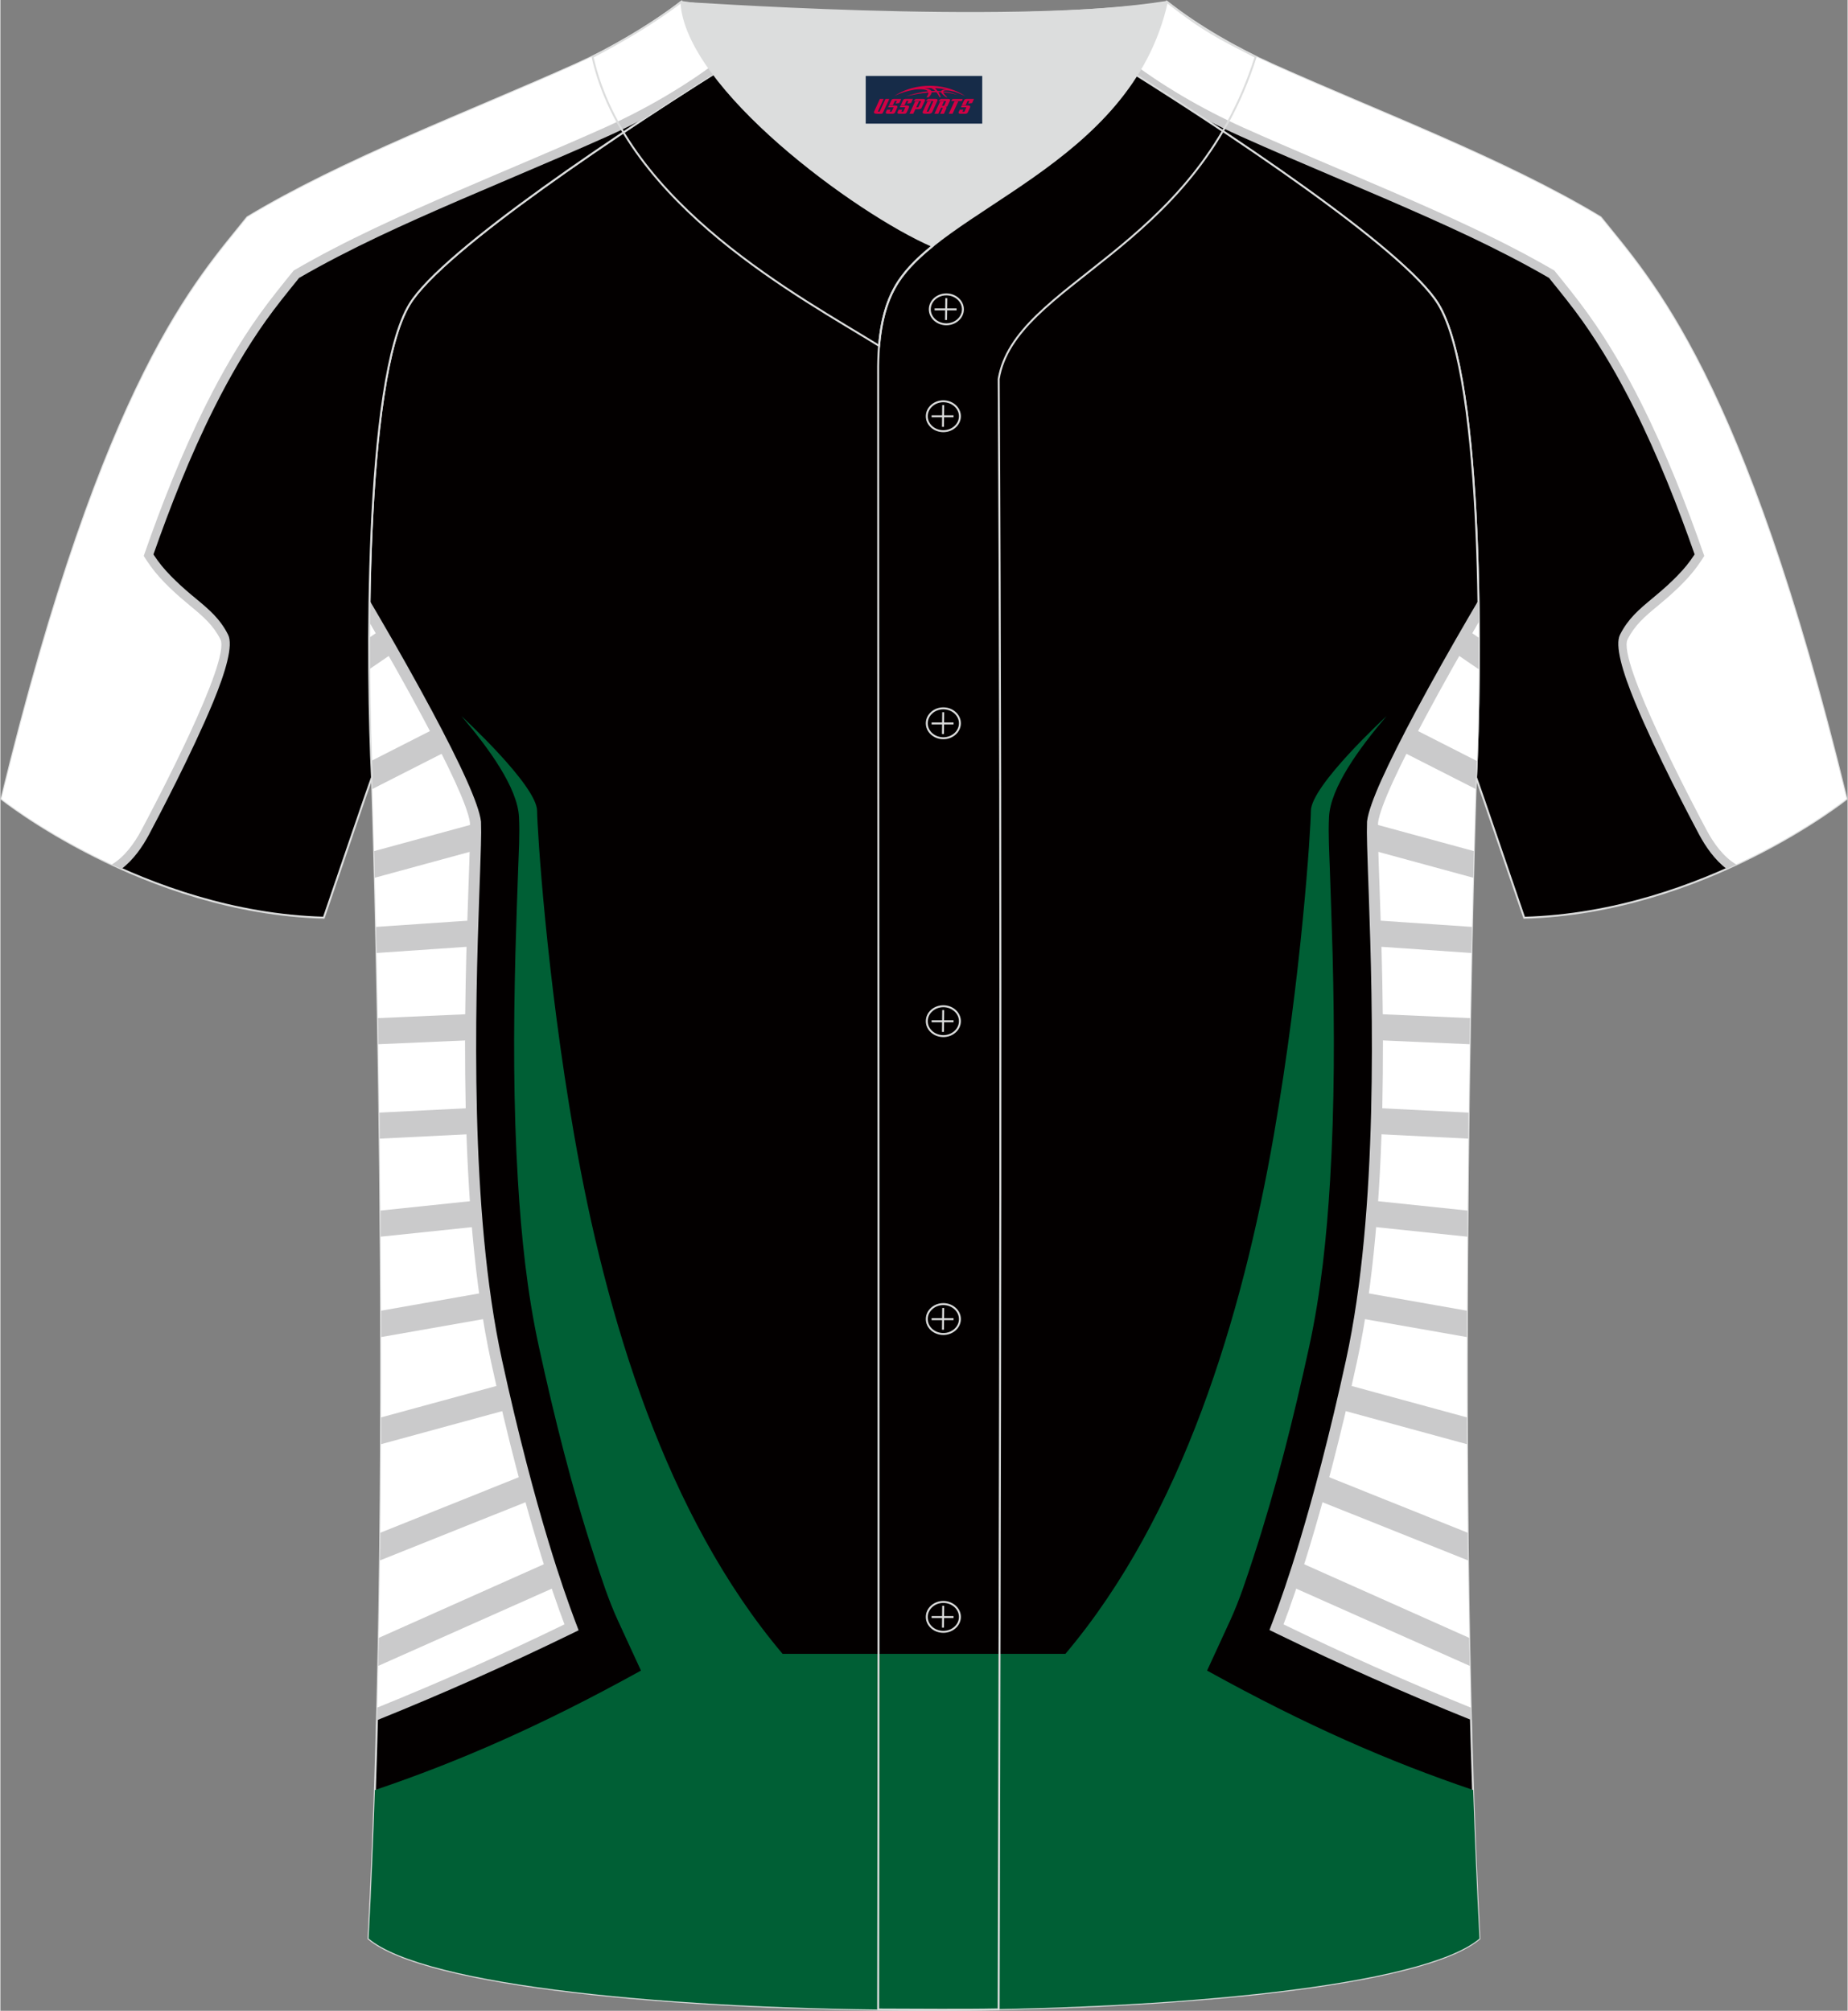 <?xml version="1.0" encoding="utf-8"?>
<!-- Generator: Adobe Illustrator 24.0.1, SVG Export Plug-In . SVG Version: 6.00 Build 0)  -->
<svg xmlns="http://www.w3.org/2000/svg" xmlns:xlink="http://www.w3.org/1999/xlink" version="1.1" id="_x37C_" x="0px" y="0px" width="380.86px" height="414.34px" viewBox="0 0 380.45 414.07" enable-background="new 0 0 380.45 414.07" xml:space="preserve">
<rect x="0" y="0" width="380.45" height="414.07" fill="#808080" stroke="none"/>
<path fill-rule="evenodd" clip-rule="evenodd" fill="#030000" stroke="#DCDDDD" stroke-width="0.401" stroke-miterlimit="22.926" d="  M303.92,160.05L303.92,160.05c1.03-20.56,1.79-81.86-7.78-97.46c-6.74-10.98-43.54-35.63-68.76-51.24  c-5.55-3.42-10.56-6.41-14.58-8.75c10.01-0.3,19.55-0.97,27.46-2.21c6.33,4.94,14.29,9.57,21.65,12.86  c21.84,9.8,47.99,19.6,67.67,31.49c10.26,12.85,29.42,32.52,50.65,119.78c0,0-29.26,23.43-66.39,24.46  C312.83,186.06,304.03,160.19,303.92,160.05z"/>
<g>
	<path fill-rule="evenodd" clip-rule="evenodd" fill="#CACACB" d="M223.11,2.14l-0.33,0.42l9.68,7.55c3.55,2.77,7.41,5.37,11.4,7.75   c4.2,2.5,8.54,4.74,12.83,6.66c6.17,2.77,12.63,5.51,19.08,8.26c3.86,1.64,7.71,3.28,11.25,4.81c5.63,2.44,11.36,4.96,17.11,7.69   c5.72,2.72,11.35,5.6,16.72,8.73l0.31,0.18l0.22,0.27l0.44,0.54c2.27,2.81,4.53,5.6,6.76,8.74c2.11,2.96,4.05,5.98,5.86,9.05   c1.81,3.07,3.51,6.23,5.12,9.45c2.54,5.07,4.87,10.3,7.04,15.61c2.17,5.31,4.15,10.66,6.01,16l0.32,0.93l-0.5,0.8   c-0.24,0.38-0.47,0.74-0.71,1.1c-0.22,0.32-0.49,0.7-0.79,1.13c-1.19,1.66-2.67,3.26-4.17,4.7c-1.46,1.41-2.98,2.71-4.28,3.78   c-1.34,1.1-2.48,2.06-3.44,3.07c-0.91,0.95-1.67,1.97-2.32,3.25c-0.48,0.94,1.01,5.22,3.21,10.54   c4.27,10.3,11.35,23.73,13.03,26.86c1.18,2.2,2.8,4.56,4.82,5.97c0.61,0.42,1.25,0.76,1.94,0.97c-1.34,0.66-2.75,1.31-4.2,1.96   c-2.43-1.83-4.31-4.55-5.65-7.05c-1.69-3.16-8.84-16.7-13.19-27.23c-2.62-6.33-4.21-11.78-3.1-13.95c0.83-1.63,1.79-2.92,2.93-4.12   c1.09-1.14,2.32-2.18,3.75-3.36c1.22-1.01,2.66-2.23,4.08-3.6c1.38-1.33,2.72-2.77,3.75-4.21c0.23-0.31,0.46-0.66,0.72-1.04   c0.04-0.06,0.09-0.13,0.13-0.19c-1.75-5-3.61-9.97-5.6-14.85c-2.12-5.19-4.4-10.32-6.91-15.33c-1.56-3.11-3.21-6.18-4.99-9.2   c-1.78-3.02-3.66-5.95-5.66-8.76c-2.03-2.85-4.32-5.68-6.62-8.53l-0.22-0.27c-5.23-3.03-10.66-5.81-16.15-8.42   c-5.57-2.65-11.32-5.17-17-7.64c-3.94-1.7-7.58-3.25-11.22-4.8c-6.32-2.69-12.65-5.38-19.14-8.29c-2.62-1.17-5.25-2.46-7.85-3.84   c-5.81-3.82-11.57-7.5-16.91-10.84l-0.22-0.17l-11.28-8.8l-1.6-1.25l0.61-0.78C219.84,2.33,221.49,2.24,223.11,2.14z"/>
	<path fill-rule="evenodd" clip-rule="evenodd" fill="#FFFFFF" d="M220.63,2.28l-0.46,0.59l11.28,8.8   c7.37,5.75,16.07,10.81,24.6,14.63c10.05,4.5,20.24,8.7,30.35,13.08c11.32,4.9,22.95,10.09,33.65,16.33   c2.44,3.02,4.86,5.99,7.13,9.18c4.11,5.77,7.64,11.89,10.81,18.22c5.05,10.09,9.24,20.72,12.94,31.37   c-0.42,0.68-0.9,1.38-1.43,2.12c-2.23,3.1-5.62,6.07-8.14,8.15c-2.77,2.28-4.75,4-6.22,6.9c-2.2,4.34,13.65,34.39,16.27,39.29   c1.41,2.65,3.46,5.52,6.09,7.07c13.98-6.51,22.72-13.51,22.72-13.51C359,77.25,339.84,57.58,329.58,44.73   c-19.68-11.88-45.84-21.69-67.67-31.49c-7.36-3.29-15.32-7.92-21.65-12.86C234.44,1.3,227.75,1.91,220.63,2.28z"/>
</g>
<path fill-rule="evenodd" clip-rule="evenodd" fill="#030000" stroke="#DCDDDD" stroke-width="0.401" stroke-miterlimit="22.926" d="  M75.83,399.2c5.39-101.63,0.7-239.16,0.7-239.16c-1.03-20.56-1.79-81.86,7.78-97.45c6.74-10.98,43.54-35.63,68.76-51.24l74.3,0.01  c25.29,15.58,61.9,40.06,68.76,51.24c9.57,15.59,8.81,76.9,7.78,97.45l0,0c0,0-4.69,137.52,0.7,239.16  C281.42,418.76,99.04,418.76,75.83,399.2z"/>
<g>
	<g>
		<path fill-rule="evenodd" clip-rule="evenodd" fill="#CACACB" d="M262.15,333.62c0.65-1.72,1.45-3.92,2.36-6.61    c0.92-2.7,1.95-5.89,3.07-9.6c1.38-4.59,2.91-9.97,4.53-16.2c1.63-6.29,3.33-13.35,5.04-21.2c6.72-30.83,5.48-72.84,4.68-95.8h0    l-0.08-2.22l0-0.06l-0.09-2.46h0c-0.07-1.99-0.13-3.77-0.17-5.39h0c-0.03-0.98-0.04-1.89-0.05-2.7c0-0.83,0.01-1.52,0.03-2.07    l0-0.09l0.01-0.12c0.23-1.84,1.31-4.81,2.95-8.47c1.81-4.02,4.31-8.97,7.1-14.19c3.4-6.35,7.23-13.13,10.74-19.15    c0.73-1.26,1.45-2.49,2.15-3.67c0.05,3.05,0.07,6.05,0.08,8.96c-2.97,5.16-6.12,10.77-9,16.16c-2.76,5.15-5.22,10-6.96,13.89    c-1.42,3.16-2.35,5.61-2.54,6.96c-0.02,0.51-0.03,1.1-0.02,1.76c0,0.72,0.02,1.57,0.05,2.55l0,0.04h0l0-0.05v0.01l0,0.04h0l0,0.01    c0.04,1.5,0.1,3.38,0.18,5.5h0.02l0.07,2.31l0,0.01l0.05,1.84c0.81,23.07,2.12,65.81-4.77,97.42c-1.75,8.06-3.46,15.17-5.07,21.38    c-1.63,6.27-3.17,11.72-4.58,16.38c-1.14,3.77-2.19,7.02-3.12,9.77c-0.6,1.77-1.15,3.33-1.65,4.69    c11.04,5.33,23.16,10.73,35.61,15.79c0.04,1.71,0.08,3.42,0.13,5.13c-13.88-5.59-27.41-11.64-39.58-17.57l-1.94-0.94    L262.15,333.62z"/>
		<path fill-rule="evenodd" clip-rule="evenodd" fill="#FFFFFF" d="M264.27,334.49c1.32-3.48,3.23-8.89,5.49-16.37    c2.79-9.25,6.15-21.67,9.61-37.58c7.02-32.18,5.44-76.22,4.65-98.68h0.01l0-0.01h-0.01c-0.1-3.05-0.21-5.68-0.26-7.82    c-0.06-1.97-0.06-3.53-0.02-4.61c0.42-3.4,4.6-12.1,9.79-21.8c3.5-6.54,7.42-13.47,10.96-19.54c0.11,13.12-0.21,24.94-0.56,31.97    l0,0c0,0-3.39,99.36-1.09,191.58C289.3,346.16,276.13,340.26,264.27,334.49z"/>
		<path fill-rule="evenodd" clip-rule="evenodd" fill="#CACACB" d="M282.56,175.08l20.77,5.66c0.05-1.95,0.1-3.77,0.14-5.48    l-20.95-5.71C282.47,170.75,282.5,172.63,282.56,175.08z"/>
		<path fill-rule="evenodd" clip-rule="evenodd" fill="#CACACB" d="M283.3,194.89l19.67,1.35c0.04-1.85,0.08-3.64,0.12-5.37    l-19.96-1.36C283.19,191.21,283.25,193.01,283.3,194.89z"/>
		<path fill-rule="evenodd" clip-rule="evenodd" fill="#CACACB" d="M283.69,214.2l18.92,0.83c0.03-1.82,0.06-3.62,0.09-5.38    l-19.05-0.84C283.68,210.58,283.68,212.37,283.69,214.2z"/>
		<path fill-rule="evenodd" clip-rule="evenodd" fill="#CACACB" d="M283.24,233.52l19.08,0.95c0.02-1.81,0.05-3.6,0.07-5.36    l-19-0.95C283.36,229.96,283.31,231.73,283.24,233.52z"/>
		<path fill-rule="evenodd" clip-rule="evenodd" fill="#CACACB" d="M282.06,252.56l20.06,2.1c0.01-1.81,0.03-3.6,0.04-5.38    l-19.7-2.06C282.35,249,282.22,250.79,282.06,252.56z"/>
		<path fill-rule="evenodd" clip-rule="evenodd" fill="#CACACB" d="M279.8,271.42l22.23,3.91c0-1.82,0.01-3.63,0.01-5.43    l-21.45-3.78C280.35,267.91,280.1,269.67,279.8,271.42z"/>
		<path fill-rule="evenodd" clip-rule="evenodd" fill="#CACACB" d="M275.92,290.26l26.14,7.13c-0.01-1.85-0.02-3.69-0.02-5.52    l-24.92-6.79C276.71,286.85,276.32,288.58,275.92,290.26z"/>
		<path fill-rule="evenodd" clip-rule="evenodd" fill="#CACACB" d="M271.18,308.89l31.09,12.43c-0.02-1.9-0.05-3.8-0.07-5.7    l-29.64-11.88C272.1,305.54,271.63,307.25,271.18,308.89z"/>
		<path fill-rule="evenodd" clip-rule="evenodd" fill="#CACACB" d="M265.79,326.65l36.84,16.39c-0.04-1.92-0.08-3.85-0.11-5.77    l-35.1-15.65C266.85,323.45,266.3,325.12,265.79,326.65z"/>
		<path fill-rule="evenodd" clip-rule="evenodd" fill="#CACACB" d="M288.22,154.53l15.62,7.94c0.05-1.59,0.08-2.42,0.08-2.42l0,0    c0.05-1.02,0.1-2.15,0.15-3.36l-13.45-6.84C289.78,151.45,288.97,153.02,288.22,154.53z"/>
		<path fill-rule="evenodd" clip-rule="evenodd" fill="#CACACB" d="M299.32,134.29l5.16,3.53c0.01-2.11,0.02-4.28,0.01-6.5    l-2.49-1.7C301.11,131.14,300.22,132.71,299.32,134.29z"/>
	</g>
	<path fill-rule="evenodd" clip-rule="evenodd" fill="#005F35" d="M77.13,368.61c17.3-5.86,34.27-13.24,54.8-24.6l-4.82-10.46   c-1.89-4.14-3.33-8.6-4.75-12.95c-4.64-14.15-8.27-28.7-11.46-43.32c-2.43-11.14-3.62-22.69-4.31-34.15   c-0.95-15.52-0.92-31.13-0.52-46.72c0.15-5.83,0.37-11.65,0.57-17.48c0.12-3.55,0.35-7.13,0.17-10.67   c-0.29-6.08-6.29-14.27-11.85-20.79c0,0,15.54,14.26,15.58,19.5c0.04,3.86,1.89,33.78,7.64,66.79   c6.51,37.47,18.87,78.34,42.92,106.8h26.75h1.68h3.07h26.75c24.05-28.46,36.4-69.34,42.92-106.8c5.75-33.02,7.6-62.93,7.64-66.79   c0.05-5.24,15.58-19.5,15.58-19.5c-5.56,6.52-11.56,14.7-11.85,20.79c-0.17,3.54,0.05,7.12,0.17,10.67   c0.2,5.83,0.41,11.65,0.57,17.48c0.4,15.6,0.42,31.2-0.52,46.72c-0.69,11.46-1.87,23-4.3,34.15c-3.19,14.63-6.82,29.17-11.46,43.32   c-1.42,4.35-2.86,8.81-4.75,12.95l-4.82,10.46c20.53,11.36,37.51,18.73,54.8,24.59c0.35,10.43,0.78,20.69,1.3,30.6   c-23.2,19.55-205.58,19.55-228.79-0.01C76.36,389.29,76.79,379.04,77.13,368.61z"/>
	<g>
		<path fill-rule="evenodd" clip-rule="evenodd" fill="#CACACB" d="M113.3,333.28c-0.49-1.36-1.05-2.92-1.65-4.69    c-0.93-2.74-1.98-5.99-3.12-9.77c-1.41-4.66-2.95-10.11-4.58-16.38c-1.61-6.22-3.32-13.32-5.07-21.38    c-6.89-31.61-5.58-74.37-4.77-97.43l0.05-1.83l0-0.01l0.07-2.31h0.02c0.08-2.12,0.14-4,0.18-5.5l0-0.01h0l0-0.05l0,0.05h0    c0.03-1,0.04-1.86,0.05-2.59c0-0.66,0-1.25-0.02-1.76c-0.2-1.35-1.13-3.8-2.54-6.96c-1.75-3.89-4.21-8.74-6.96-13.89    c-2.88-5.39-6.02-11-9-16.16c0-2.91,0.03-5.91,0.08-8.96c0.7,1.18,1.42,2.41,2.15,3.67c3.51,6.02,7.34,12.8,10.74,19.15    c2.79,5.22,5.3,10.16,7.1,14.19c1.64,3.66,2.72,6.63,2.95,8.47l0.01,0.12l0,0.09c0.02,0.55,0.03,1.24,0.03,2.07    c0,0.82-0.02,1.72-0.05,2.7h0c-0.04,1.63-0.1,3.4-0.17,5.39h0l-0.09,2.46l0,0.05l-0.08,2.23h0c-0.8,22.95-2.04,64.96,4.68,95.8    c1.71,7.85,3.41,14.91,5.04,21.2c1.61,6.23,3.14,11.61,4.53,16.2c1.12,3.71,2.15,6.9,3.07,9.6c0.92,2.69,1.71,4.89,2.36,6.61    l0.78,2.06l-1.93,0.94c-12.18,5.93-25.71,11.98-39.58,17.57c0.04-1.71,0.09-3.42,0.13-5.13    C90.14,344.01,102.25,338.61,113.3,333.28z"/>
		<path fill-rule="evenodd" clip-rule="evenodd" fill="#FFFFFF" d="M116.18,334.49c-1.32-3.48-3.23-8.89-5.49-16.37    c-2.79-9.25-6.15-21.67-9.61-37.58c-7.02-32.18-5.44-76.22-4.65-98.68h-0.01l0-0.01h0.01c0.1-3.05,0.21-5.68,0.26-7.82    c0.06-1.97,0.06-3.53,0.02-4.61c-0.42-3.4-4.6-12.1-9.79-21.8c-3.5-6.54-7.42-13.47-10.96-19.54    c-0.11,13.12,0.21,24.93,0.56,31.96c0,0,3.39,99.37,1.09,191.59C91.15,346.16,104.32,340.26,116.18,334.49z"/>
		<path fill-rule="evenodd" clip-rule="evenodd" fill="#CACACB" d="M97.89,175.08l-20.77,5.66c-0.05-1.95-0.1-3.77-0.14-5.48    l20.95-5.71C97.98,170.75,97.95,172.63,97.89,175.08z"/>
		<path fill-rule="evenodd" clip-rule="evenodd" fill="#CACACB" d="M97.15,194.89l-19.67,1.35c-0.04-1.85-0.08-3.64-0.12-5.37    l19.96-1.36C97.26,191.21,97.2,193.01,97.15,194.89z"/>
		<path fill-rule="evenodd" clip-rule="evenodd" fill="#CACACB" d="M96.76,214.2l-18.92,0.83c-0.03-1.82-0.06-3.62-0.09-5.38    l19.05-0.84C96.77,210.58,96.77,212.37,96.76,214.2z"/>
		<path fill-rule="evenodd" clip-rule="evenodd" fill="#CACACB" d="M97.21,233.52l-19.08,0.95c-0.02-1.81-0.04-3.6-0.07-5.36    l19-0.95C97.09,229.96,97.14,231.73,97.21,233.52z"/>
		<path fill-rule="evenodd" clip-rule="evenodd" fill="#CACACB" d="M98.39,252.56l-20.06,2.1c-0.01-1.81-0.03-3.6-0.04-5.38    l19.7-2.06C98.1,249,98.23,250.79,98.39,252.56z"/>
		<path fill-rule="evenodd" clip-rule="evenodd" fill="#CACACB" d="M100.65,271.42l-22.23,3.91c0-1.82-0.01-3.63-0.01-5.43    l21.45-3.78C100.1,267.91,100.35,269.67,100.65,271.42z"/>
		<path fill-rule="evenodd" clip-rule="evenodd" fill="#CACACB" d="M104.53,290.26l-26.14,7.13c0.01-1.85,0.02-3.69,0.02-5.52    l24.92-6.79C103.74,286.85,104.13,288.58,104.53,290.26z"/>
		<path fill-rule="evenodd" clip-rule="evenodd" fill="#CACACB" d="M109.27,308.89l-31.09,12.43c0.02-1.9,0.05-3.8,0.07-5.7    l29.64-11.88C108.35,305.54,108.82,307.25,109.27,308.89z"/>
		<path fill-rule="evenodd" clip-rule="evenodd" fill="#CACACB" d="M114.66,326.65l-36.84,16.39c0.04-1.92,0.08-3.85,0.11-5.77    l35.1-15.65C113.6,323.45,114.15,325.12,114.66,326.65z"/>
		<path fill-rule="evenodd" clip-rule="evenodd" fill="#CACACB" d="M92.23,154.53l-15.62,7.94c-0.05-1.59-0.08-2.43-0.08-2.43    c-0.05-1.02-0.1-2.14-0.15-3.35l13.45-6.84C90.67,151.45,91.48,153.02,92.23,154.53z"/>
		<path fill-rule="evenodd" clip-rule="evenodd" fill="#CACACB" d="M81.13,134.29l-5.16,3.53c-0.01-2.11-0.02-4.28-0.01-6.5    l2.49-1.7C79.33,131.14,80.23,132.71,81.13,134.29z"/>
	</g>
</g>
<path fill-rule="evenodd" clip-rule="evenodd" fill="#030000" stroke="#DCDDDD" stroke-width="0.401" stroke-miterlimit="22.926" d="  M76.53,160.05L76.53,160.05c-1.03-20.56-1.79-81.86,7.78-97.46c6.74-10.98,43.54-35.63,68.76-51.24c5.55-3.42,10.56-6.41,14.58-8.75  c-10.01-0.3-19.55-0.97-27.46-2.21c-6.33,4.94-14.29,9.57-21.66,12.86c-21.84,9.8-47.99,19.6-67.67,31.49  C40.61,57.58,21.45,77.25,0.22,164.51c0,0,29.26,23.43,66.39,24.46C67.61,186.06,76.42,160.19,76.53,160.05z"/>
<g>
	<path fill-rule="evenodd" clip-rule="evenodd" fill="#CACACB" d="M162.28,2.4l0.61,0.78l-1.6,1.25l-11.28,8.8l-0.22,0.17   c-5.35,3.34-11.1,7.02-16.91,10.84c-2.6,1.38-5.23,2.67-7.85,3.84c-6.5,2.91-12.82,5.6-19.14,8.29c-3.64,1.55-7.28,3.1-11.22,4.8   c-5.69,2.46-11.43,4.99-17,7.64c-5.49,2.61-10.92,5.39-16.15,8.42l-0.22,0.27c-2.31,2.85-4.59,5.68-6.62,8.53   c-2,2.81-3.88,5.74-5.66,8.76c-1.78,3.02-3.43,6.09-4.99,9.2c-2.51,5.01-4.8,10.14-6.91,15.33c-1.99,4.88-3.84,9.85-5.6,14.85   c0.04,0.06,0.09,0.13,0.13,0.19c0.26,0.38,0.5,0.73,0.72,1.04c1.03,1.44,2.37,2.88,3.75,4.21c1.42,1.37,2.86,2.6,4.08,3.6   c1.43,1.18,2.66,2.22,3.76,3.36c1.14,1.2,2.11,2.49,2.93,4.12c1.1,2.17-0.48,7.62-3.1,13.95c-4.36,10.52-11.51,24.07-13.19,27.23   c-1.34,2.51-3.22,5.22-5.65,7.05c-1.45-0.65-2.85-1.3-4.2-1.96c0.69-0.22,1.34-0.55,1.94-0.97c2.02-1.4,3.65-3.76,4.82-5.97   c1.67-3.13,8.76-16.55,13.03-26.86c2.2-5.32,3.69-9.61,3.21-10.54c-0.65-1.27-1.41-2.29-2.32-3.25c-0.96-1.01-2.11-1.97-3.44-3.07   c-1.3-1.07-2.82-2.37-4.28-3.78c-1.5-1.45-2.97-3.04-4.17-4.7c-0.31-0.43-0.57-0.81-0.79-1.13c-0.24-0.36-0.48-0.72-0.71-1.1   l-0.5-0.8l0.32-0.93c1.86-5.33,3.84-10.68,6.01-16c2.17-5.31,4.5-10.54,7.04-15.61c1.61-3.22,3.31-6.38,5.12-9.45   c1.81-3.06,3.75-6.08,5.86-9.05c2.24-3.14,4.49-5.93,6.76-8.74l0.44-0.54l0.22-0.27l0.31-0.18c5.38-3.13,11.01-6.02,16.72-8.73   c5.75-2.73,11.48-5.25,17.11-7.69c3.54-1.53,7.4-3.17,11.25-4.81c6.45-2.75,12.91-5.49,19.08-8.26c4.29-1.92,8.63-4.17,12.83-6.66   c4-2.38,7.86-4.98,11.4-7.75l9.68-7.55l-0.33-0.42C158.96,2.24,160.61,2.33,162.28,2.4z"/>
	<path fill-rule="evenodd" clip-rule="evenodd" fill="#FFFFFF" d="M159.82,2.28l0.46,0.59L149,11.67   c-7.37,5.75-16.07,10.81-24.6,14.63c-10.05,4.5-20.24,8.7-30.35,13.08C82.73,44.28,71.1,49.47,60.4,55.71   c-2.44,3.02-4.86,5.99-7.13,9.18c-4.11,5.77-7.64,11.89-10.81,18.22c-5.05,10.09-9.24,20.72-12.94,31.37   c0.42,0.68,0.9,1.38,1.43,2.12c2.22,3.1,5.62,6.07,8.14,8.15c2.77,2.28,4.75,4,6.22,6.9c2.2,4.34-13.65,34.39-16.27,39.29   c-1.41,2.65-3.46,5.52-6.09,7.07C8.96,171.5,0.22,164.51,0.22,164.51C21.45,77.25,40.61,57.58,50.87,44.73   c19.68-11.88,45.84-21.69,67.67-31.49c7.37-3.29,15.32-7.92,21.66-12.86C146.01,1.3,152.7,1.91,159.82,2.28z"/>
</g>
<path fill-rule="evenodd" clip-rule="evenodd" fill="#DCDDDD" d="M191.99,50.66c14.81-11.98,42.14-22.83,48.25-50.27  c-34.6,4.8-100.04-0.19-99.99,0C141.14,18.02,176.2,43.82,191.99,50.66z"/>
<path fill-rule="evenodd" clip-rule="evenodd" fill="none" stroke="#DCDDDD" stroke-width="0.401" stroke-miterlimit="22.926" d="  M198.24,63.7c0-1.69-1.53-3.08-3.41-3.08c-1.88,0-3.41,1.38-3.41,3.08c0,1.69,1.53,3.08,3.41,3.08  C196.71,66.77,198.24,65.39,198.24,63.7z"/>
<line fill-rule="evenodd" clip-rule="evenodd" fill="none" stroke="#DCDDDD" stroke-width="0.401" stroke-miterlimit="22.926" x1="194.82" y1="61.4" x2="194.76" y2="65.89"/>
<line fill-rule="evenodd" clip-rule="evenodd" fill="none" stroke="#DCDDDD" stroke-width="0.401" stroke-miterlimit="22.926" x1="192.41" y1="63.71" x2="196.94" y2="63.71"/>
<path fill-rule="evenodd" clip-rule="evenodd" fill="none" stroke="#DCDDDD" stroke-width="0.401" stroke-miterlimit="22.926" d="  M194.21,88.79c1.87,0,3.41-1.38,3.41-3.08c0-1.69-1.54-3.08-3.41-3.08c-1.87,0-3.41,1.38-3.41,3.08  C190.79,87.41,192.32,88.79,194.21,88.79z"/>
<line fill-rule="evenodd" clip-rule="evenodd" fill="none" stroke="#DCDDDD" stroke-width="0.401" stroke-miterlimit="22.926" x1="194.18" y1="83.42" x2="194.13" y2="87.9"/>
<line fill-rule="evenodd" clip-rule="evenodd" fill="none" stroke="#DCDDDD" stroke-width="0.401" stroke-miterlimit="22.926" x1="191.79" y1="85.72" x2="196.31" y2="85.72"/>
<path fill-rule="evenodd" clip-rule="evenodd" fill="none" stroke="#DCDDDD" stroke-width="0.401" stroke-miterlimit="22.926" d="  M194.21,152.02c1.87,0,3.41-1.38,3.41-3.08c0-1.69-1.54-3.08-3.41-3.08c-1.87,0-3.41,1.38-3.41,3.08  C190.79,150.64,192.32,152.02,194.21,152.02z"/>
<line fill-rule="evenodd" clip-rule="evenodd" fill="none" stroke="#DCDDDD" stroke-width="0.401" stroke-miterlimit="22.926" x1="194.18" y1="146.66" x2="194.13" y2="151.15"/>
<line fill-rule="evenodd" clip-rule="evenodd" fill="none" stroke="#DCDDDD" stroke-width="0.401" stroke-miterlimit="22.926" x1="191.79" y1="148.97" x2="196.31" y2="148.97"/>
<path fill-rule="evenodd" clip-rule="evenodd" fill="none" stroke="#DCDDDD" stroke-width="0.401" stroke-miterlimit="22.926" d="  M194.21,213.36c1.87,0,3.41-1.38,3.41-3.08c0-1.69-1.54-3.08-3.41-3.08c-1.87,0-3.41,1.37-3.41,3.08  C190.79,211.98,192.32,213.36,194.21,213.36z"/>
<line fill-rule="evenodd" clip-rule="evenodd" fill="none" stroke="#DCDDDD" stroke-width="0.401" stroke-miterlimit="22.926" x1="194.18" y1="208" x2="194.13" y2="212.49"/>
<line fill-rule="evenodd" clip-rule="evenodd" fill="none" stroke="#DCDDDD" stroke-width="0.401" stroke-miterlimit="22.926" x1="191.79" y1="210.3" x2="196.31" y2="210.3"/>
<path fill-rule="evenodd" clip-rule="evenodd" fill="none" stroke="#DCDDDD" stroke-width="0.401" stroke-miterlimit="22.926" d="  M194.21,274.7c1.87,0,3.41-1.37,3.41-3.08c0-1.69-1.54-3.08-3.41-3.08c-1.87,0-3.41,1.38-3.41,3.08  C190.79,273.32,192.32,274.7,194.21,274.7z"/>
<line fill-rule="evenodd" clip-rule="evenodd" fill="none" stroke="#DCDDDD" stroke-width="0.401" stroke-miterlimit="22.926" x1="194.18" y1="269.34" x2="194.13" y2="273.82"/>
<line fill-rule="evenodd" clip-rule="evenodd" fill="none" stroke="#DCDDDD" stroke-width="0.401" stroke-miterlimit="22.926" x1="191.79" y1="271.64" x2="196.31" y2="271.64"/>
<path fill-rule="evenodd" clip-rule="evenodd" fill="none" stroke="#DCDDDD" stroke-width="0.401" stroke-miterlimit="22.926" d="  M194.21,336.03c1.87,0,3.41-1.38,3.41-3.08c0-1.69-1.54-3.08-3.41-3.08c-1.87,0-3.41,1.38-3.41,3.08  C190.79,334.66,192.32,336.03,194.21,336.03z"/>
<line fill-rule="evenodd" clip-rule="evenodd" fill="none" stroke="#DCDDDD" stroke-width="0.401" stroke-miterlimit="22.926" x1="194.18" y1="330.67" x2="194.13" y2="335.16"/>
<line fill-rule="evenodd" clip-rule="evenodd" fill="none" stroke="#DCDDDD" stroke-width="0.401" stroke-miterlimit="22.926" x1="191.79" y1="332.98" x2="196.31" y2="332.98"/>
<path fill-rule="evenodd" clip-rule="evenodd" fill="none" stroke="#DCDDDD" stroke-width="0.401" stroke-miterlimit="22.926" d="  M140.26,0.39c-5.89,4.42-11.78,7.9-18.3,11.33c6.83,30.51,43.24,49.73,59.01,59.49c0.43-5.17,1.57-9,3.21-11.94  c1.67-3.07,4.41-5.86,7.8-8.61C176.19,43.81,141.14,18.02,140.26,0.39z"/>
<path fill-rule="evenodd" clip-rule="evenodd" fill="none" stroke="#DCDDDD" stroke-width="0.401" stroke-miterlimit="22.926" d="  M258.53,11.72c-7.75-3.99-10.64-5.36-18.29-11.33c-7.51,33.73-47.07,42.4-56.06,58.88c-2.05,3.7-3.32,8.77-3.4,16.13  c0,112.84,0.19,225.57,0,338.41c8.37,0,16.45,0.13,24.82-0.03c0.26-111.84,0.66-223.92,0.01-335.74  C208.9,58.22,245.85,51.86,258.53,11.72z"/>

<g id="tag_logo">
	<rect y="15.64" fill="#162B48" width="24" height="9.818" x="178.22"/>
	<g>
		<path fill="#D30044" d="M194.18,18.83l0.005-0.011c0.131-0.311,1.085-0.262,2.351,0.071c0.715,0.24,1.44,0.54,2.193,0.9    c-0.218-0.147-0.447-0.289-0.682-0.42l0.011,0.005l-0.011-0.005c-1.478-0.845-3.218-1.418-5.1-1.62    c-1.282-0.115-1.658-0.082-2.411-0.055c-2.449,0.142-4.68,0.905-6.458,2.095c1.26-0.638,2.722-1.075,4.195-1.336    c1.467-0.18,2.476-0.033,2.771,0.344c-1.691,0.175-3.469,0.633-4.555,1.075c1.156-0.338,2.967-0.665,4.647-0.813    c0.016,0.251-0.115,0.567-0.415,0.96h0.475c0.376-0.382,0.584-0.725,0.595-1.004c0.333-0.022,0.66-0.033,0.971-0.033    C193.01,19.27,193.22,19.62,193.42,20.01h0.262c-0.125-0.344-0.295-0.687-0.518-1.036c0.207,0,0.393,0.005,0.567,0.011    c0.104,0.267,0.496,0.66,1.058,1.025h0.245c-0.442-0.365-0.753-0.753-0.835-1.004c1.047,0.065,1.696,0.224,2.885,0.513    C196,19.09,195.26,18.92,194.18,18.83z M191.74,18.74c-0.164-0.295-0.655-0.485-1.402-0.551    c0.464-0.033,0.922-0.055,1.364-0.055c0.311,0.147,0.589,0.344,0.84,0.589C192.28,18.72,192.01,18.73,191.74,18.74z M193.72,18.79c-0.224-0.016-0.458-0.027-0.715-0.044c-0.147-0.202-0.311-0.398-0.502-0.6c0.082,0,0.164,0.005,0.24,0.011    c0.72,0.033,1.429,0.125,2.138,0.273C194.21,18.39,193.83,18.55,193.72,18.79z"/>
		<path fill="#D30044" d="M181.14,20.37L179.97,22.92C179.79,23.29,180.06,23.43,180.54,23.43l0.873,0.005    c0.115,0,0.251-0.049,0.327-0.175l1.342-2.891H182.3L181.08,23H180.91c-0.147,0-0.185-0.033-0.147-0.125l1.156-2.504H181.14L181.14,20.37z M183,21.72h1.271c0.36,0,0.584,0.125,0.442,0.425L184.24,23.18C184.14,23.4,183.87,23.43,183.64,23.43H182.72c-0.267,0-0.442-0.136-0.349-0.333l0.235-0.513h0.742L183.17,22.96C183.15,23.01,183.19,23.02,183.25,23.02h0.18    c0.082,0,0.125-0.016,0.147-0.071l0.376-0.813c0.011-0.022,0.011-0.044-0.055-0.044H182.83L183,21.72L183,21.72z M183.82,21.65h-0.78l0.475-1.025c0.098-0.218,0.338-0.256,0.578-0.256H185.54L185.15,21.21L184.37,21.33l0.262-0.562H184.34c-0.082,0-0.12,0.016-0.147,0.071L183.82,21.65L183.82,21.65z M185.41,21.72L185.24,22.09h1.069c0.06,0,0.06,0.016,0.049,0.044    L185.98,22.95C185.96,23,185.92,23.02,185.84,23.02H185.66c-0.055,0-0.104-0.011-0.082-0.06l0.175-0.376H185.01L184.78,23.1C184.68,23.29,184.86,23.43,185.13,23.43h0.916c0.24,0,0.502-0.033,0.605-0.251l0.475-1.031c0.142-0.3-0.082-0.425-0.442-0.425H185.41L185.41,21.72z M186.22,21.65l0.371-0.818c0.022-0.055,0.06-0.071,0.147-0.071h0.295L186.77,21.32l0.791-0.115l0.387-0.845H186.5c-0.24,0-0.48,0.038-0.578,0.256L185.45,21.65L186.22,21.65L186.22,21.65z M188.62,22.11h0.278c0.087,0,0.153-0.022,0.202-0.115    l0.496-1.075c0.033-0.076-0.011-0.12-0.125-0.12H188.07l0.431-0.431h1.522c0.355,0,0.485,0.153,0.393,0.355l-0.676,1.445    c-0.06,0.125-0.175,0.333-0.644,0.327l-0.649-0.005L188.01,23.43H187.23l1.178-2.558h0.785L188.62,22.11L188.62,22.11z     M191.21,22.92c-0.022,0.049-0.06,0.076-0.142,0.076h-0.191c-0.082,0-0.109-0.027-0.082-0.076l0.944-2.051h-0.785l-0.987,2.138    c-0.125,0.273,0.115,0.415,0.453,0.415h0.72c0.327,0,0.649-0.071,0.769-0.322l1.085-2.384c0.093-0.202-0.06-0.355-0.415-0.355    h-1.533l-0.431,0.431h1.38c0.115,0,0.164,0.033,0.131,0.104L191.21,22.92L191.21,22.92z M193.93,21.79h0.278    c0.087,0,0.158-0.022,0.202-0.115l0.344-0.753c0.033-0.076-0.011-0.12-0.125-0.12h-1.402l0.425-0.431h1.527    c0.355,0,0.485,0.153,0.393,0.355l-0.529,1.124c-0.044,0.093-0.147,0.18-0.393,0.18c0.224,0.011,0.256,0.158,0.175,0.327    l-0.496,1.075h-0.785l0.54-1.167c0.022-0.055-0.005-0.087-0.104-0.087h-0.235L193.16,23.43h-0.785l1.178-2.558h0.785L193.93,21.79L193.93,21.79z M196.5,20.88L195.32,23.43h0.785l1.184-2.558H196.5L196.5,20.88z M198.01,20.81l0.202-0.431h-2.1l-0.295,0.431    H198.01L198.01,20.81z M197.99,21.72h1.271c0.36,0,0.584,0.125,0.442,0.425l-0.475,1.031c-0.104,0.218-0.371,0.251-0.605,0.251    h-0.916c-0.267,0-0.442-0.136-0.349-0.333l0.235-0.513h0.742L198.16,22.96c-0.022,0.049,0.022,0.06,0.082,0.06h0.18    c0.082,0,0.125-0.016,0.147-0.071l0.376-0.813c0.011-0.022,0.011-0.044-0.049-0.044h-1.069L197.99,21.72L197.99,21.72z     M198.8,21.65H198.02l0.475-1.025c0.098-0.218,0.338-0.256,0.578-0.256h1.451l-0.387,0.845l-0.791,0.115l0.262-0.562h-0.295    c-0.082,0-0.12,0.016-0.147,0.071L198.8,21.65z"/>
	</g>
</g>
</svg>